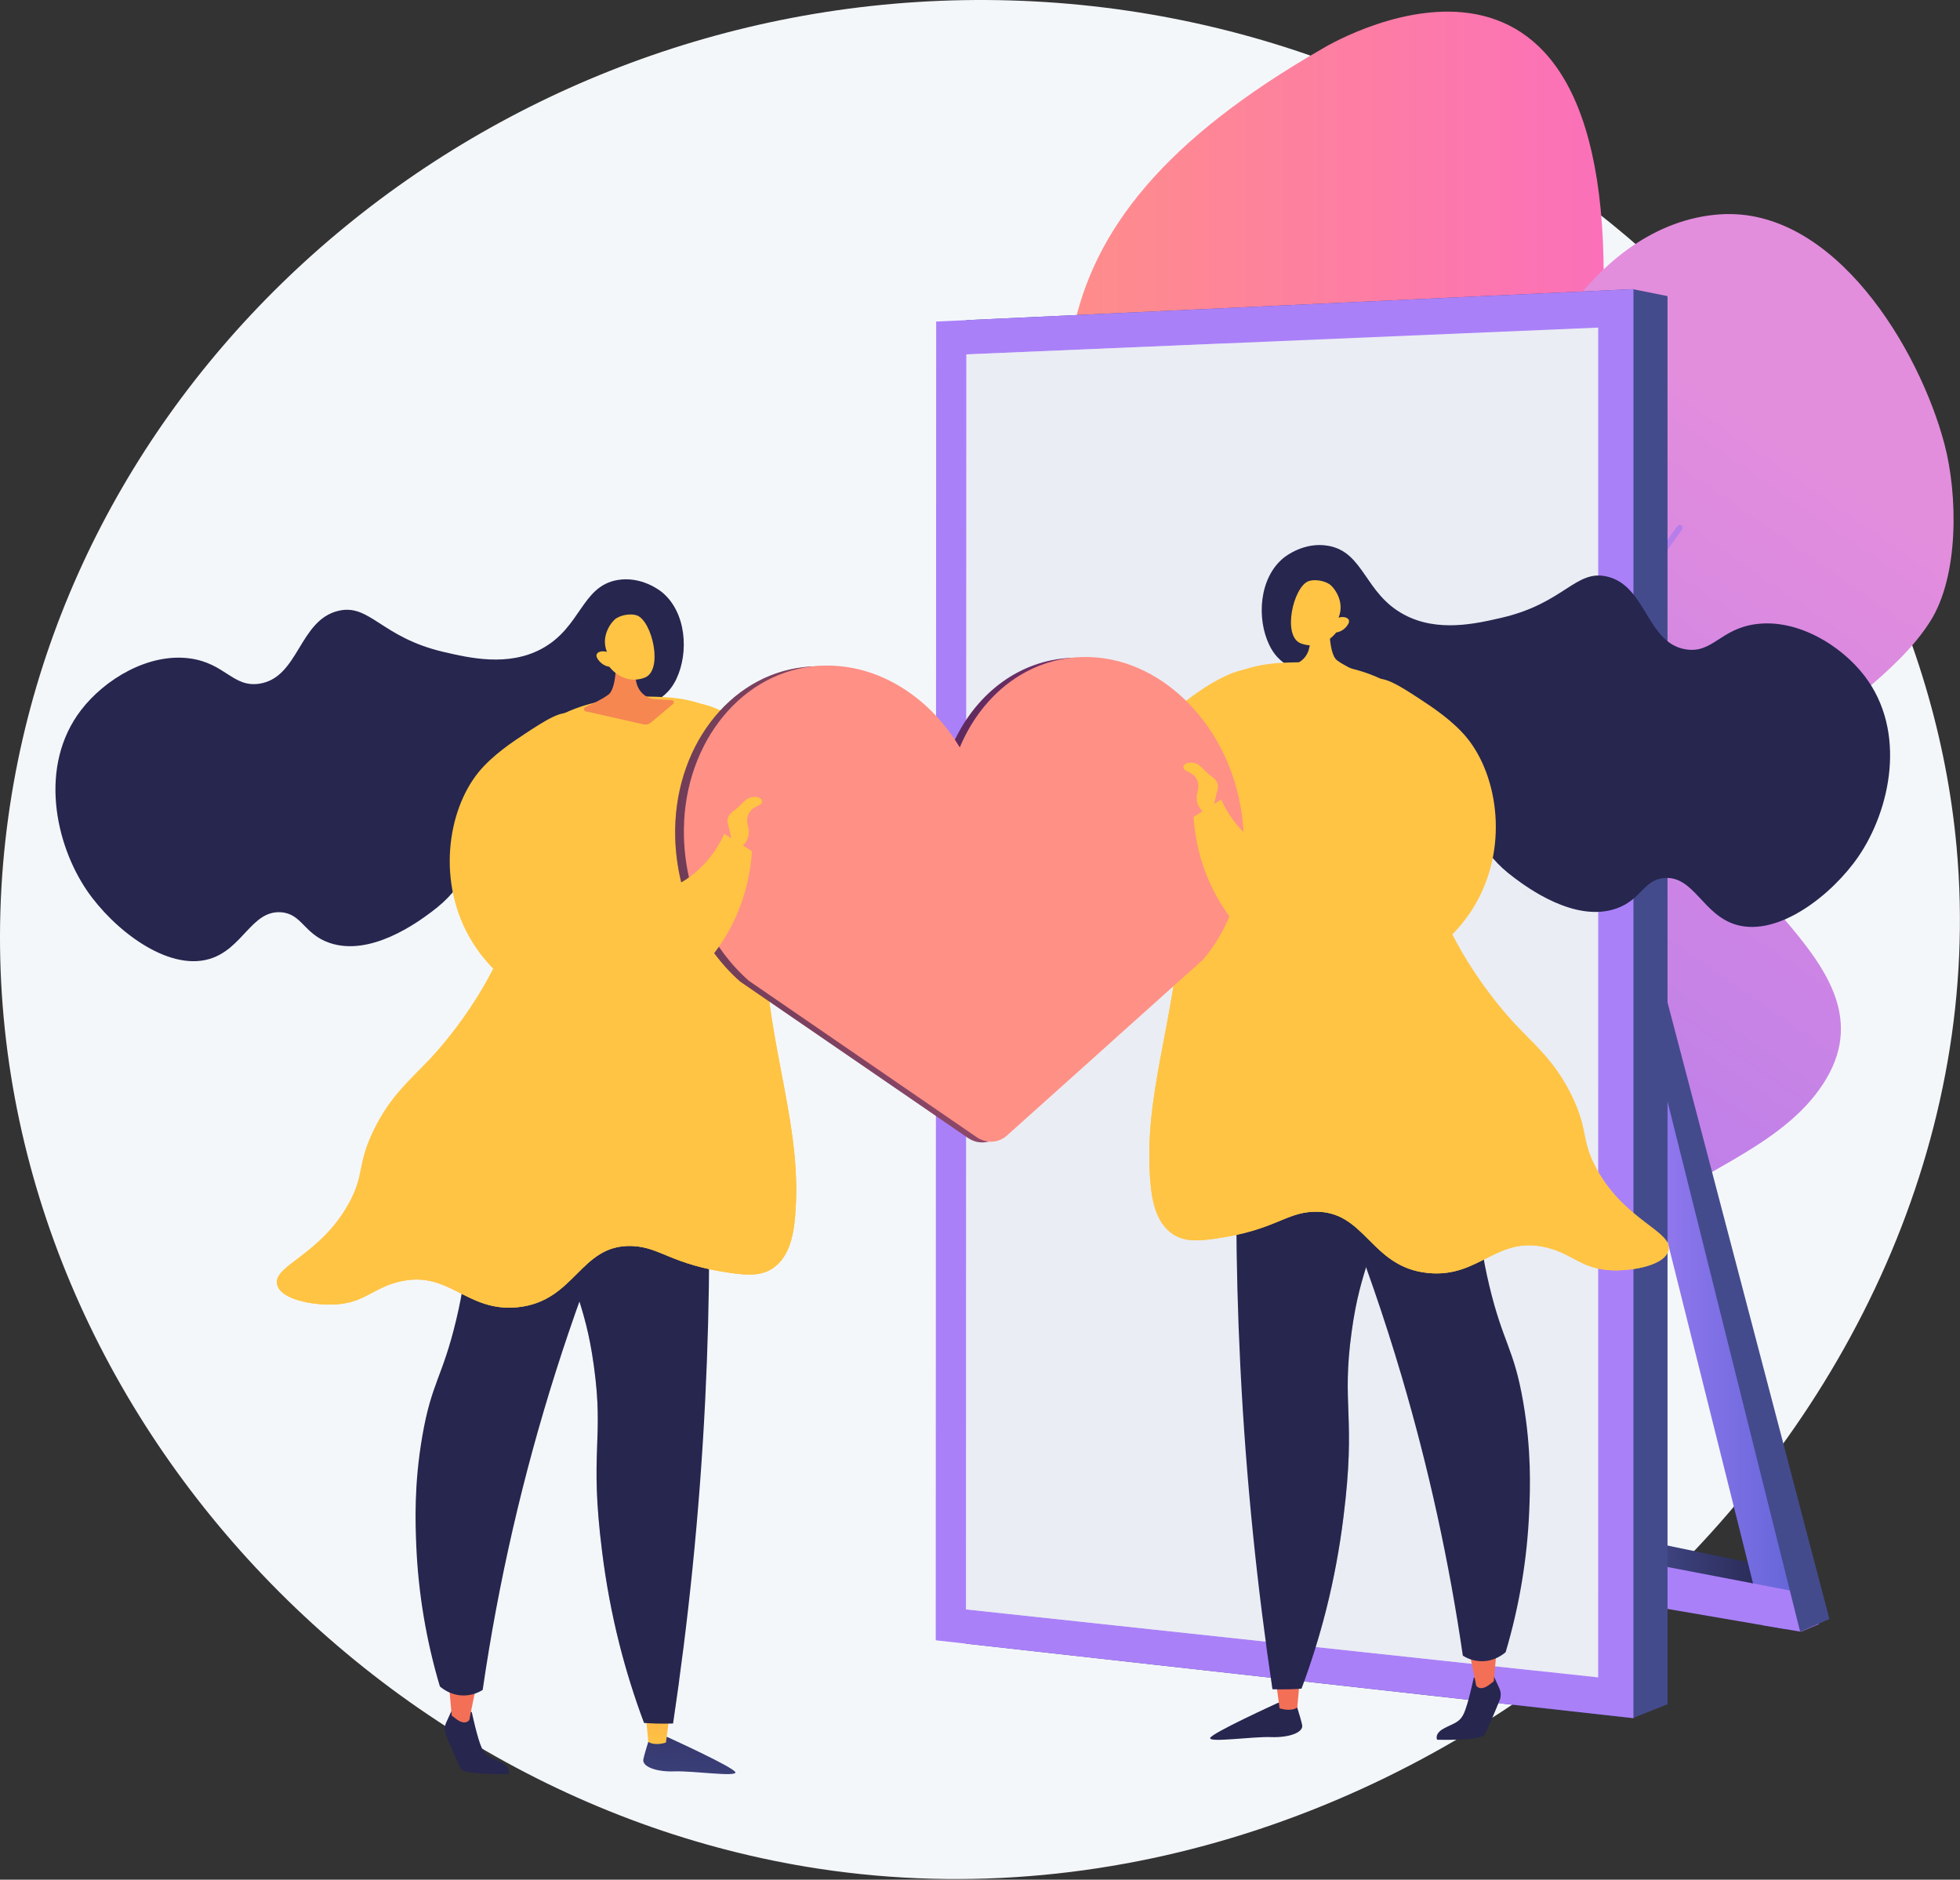 <svg width="2905" height="2786" viewBox="0 0 2905 2786" fill="none" xmlns="http://www.w3.org/2000/svg">
<rect x="0" y="0" width="2905" height="2786" fill="#333333" stroke="none"/>
<g clip-path="url(#clip0)">
<path d="M1497.62 0.639C753.999 -21.001 109.849 511.099 12.539 1209.3C-93.871 1972.69 491.759 2659.55 1212.36 2769.57C2108.65 2906.4 2978 2114.79 2900 1256C2841.14 608.999 2253.53 22.649 1497.62 0.639Z" fill="#F4F7FA"/>
<path d="M2294 1990.49C2173.46 2104.95 1972.5 2129.62 1821.54 2002.27C1737 1930.94 1665.5 1817.85 1616 1720.08C1307.92 1111.97 1775.2 1391.94 1660.06 999.88C1544.92 607.82 1489.45 342.55 1959.91 72.16C1959.91 72.16 2377.91 -184.49 2376.91 411.98C2376.73 521.28 2363.02 633.43 2319.13 734.42C2273.02 840.55 2198.46 930.63 2131.26 1023.68C2050.84 1135.05 2159 1256.47 2223.56 1345.49C2303.79 1456.13 2383.63 1568.67 2396.81 1708.97C2407.78 1825.33 2364.73 1923.35 2294 1990.49Z" fill="url(#paint0_linear)"/>
<g style="mix-blend-mode:soft-light" opacity="0.8">
<path style="mix-blend-mode:soft-light" opacity="0.8" d="M2152.31 2010.35C2151.4 2010.58 2150.44 2010.52 2149.58 2010.16C2148.72 2009.79 2148 2009.16 2147.53 2008.35C2146.18 2006.03 2011.85 1772.92 1921.99 1488.7C1869.16 1321.63 1841.79 1169.81 1840.63 1037.44C1839.17 871.518 1879.12 735.808 1959.37 634.088C1960.07 633.198 1961.1 632.624 1962.22 632.491C1963.35 632.357 1964.48 632.677 1965.37 633.378C1966.26 634.08 1966.83 635.106 1966.97 636.231C1967.1 637.356 1966.78 638.488 1966.08 639.378C1786.9 866.498 1847.63 1225.21 1930.13 1486.13C2019.72 1769.46 2153.58 2001.75 2154.92 2004.07C2155.2 2004.55 2155.38 2005.09 2155.46 2005.64C2155.53 2006.2 2155.5 2006.76 2155.35 2007.3C2155.21 2007.85 2154.96 2008.35 2154.62 2008.8C2154.28 2009.24 2153.85 2009.62 2153.37 2009.9C2153.04 2010.1 2152.68 2010.25 2152.31 2010.35Z" fill="url(#paint1_linear)"/>
</g>
<path d="M2087.55 2370.19C2067.55 2372.53 2046.42 2363.87 2024.26 2339.75C1932.26 2239.58 2000.97 2033.35 1971.38 1910.56C1941.64 1787.1 1883.29 1674.41 1822.51 1564.1C1759.82 1450.34 1710.06 1325.01 1766.07 1197.95C1814.37 1088.4 1919.92 986.87 2049.99 1024.58C2290.89 1094.39 2230.81 887.7 2229.99 737.9C2229.05 565.46 2360.78 330.3 2549.46 317.7C2718.65 306.4 2844.93 517.21 2882.11 658.7C2901.53 732.59 2903.93 852.57 2861.11 920.54C2762.64 1076.97 2466.74 1153.7 2643.11 1360.54C2702.56 1430.29 2761.17 1506.25 2707.22 1598.26C2651.95 1692.52 2529.93 1731.52 2446.22 1793.46C2350.96 1863.92 2301.85 1970.13 2261.22 2078C2241.4 2130.46 2176.56 2359.74 2087.55 2370.19Z" fill="url(#paint2_linear)"/>
<g style="mix-blend-mode:soft-light" opacity="0.8">
<path style="mix-blend-mode:soft-light" opacity="0.8" d="M2066.7 2336.16C2066.29 2336.24 2065.88 2336.26 2065.47 2336.22C2064.91 2336.17 2064.37 2336.01 2063.87 2335.75C2063.37 2335.49 2062.93 2335.13 2062.57 2334.7C2062.22 2334.27 2061.95 2333.77 2061.78 2333.24C2061.61 2332.7 2061.56 2332.14 2061.61 2331.58C2061.86 2328.78 2088 2047.36 2153.07 1717.17C2191.29 1523.17 2235.28 1350.58 2283.81 1204.1C2344.54 1020.77 2412.64 878.029 2486.2 779.849C2486.52 779.372 2486.94 778.966 2487.43 778.656C2487.92 778.346 2488.47 778.138 2489.04 778.046C2489.61 777.953 2490.19 777.977 2490.75 778.116C2491.31 778.255 2491.84 778.507 2492.3 778.856C2492.76 779.205 2493.15 779.644 2493.43 780.146C2493.72 780.649 2493.9 781.204 2493.97 781.778C2494.03 782.353 2493.98 782.934 2493.81 783.488C2493.65 784.042 2493.37 784.556 2493 784.999C2327.52 1005.88 2221.35 1414.75 2161.42 1718.86C2096.42 2048.61 2070.34 2329.59 2070.08 2332.39C2069.99 2333.3 2069.62 2334.15 2069.01 2334.83C2068.4 2335.51 2067.59 2335.97 2066.7 2336.16V2336.16Z" fill="url(#paint3_linear)"/>
</g>
<path d="M2624.98 2322.57L2421.02 2280.32L2438.28 2332.39L2636.77 2386.44L2624.98 2322.57Z" fill="url(#paint4_linear)"/>
<path d="M2674.19 2407.55L2645.97 2414.62L2613.82 2409.12L2598.26 2346.9L2356.89 1381.69L2414.07 1367.39L2662.09 2359.12L2674.19 2407.55Z" fill="url(#paint5_linear)"/>
<path d="M2695.48 2365.22V2407.43L2669.39 2418.47L2668.45 2418.39L2646.18 2414.62L2613.93 2409.12L2410.82 2374.33L2406.63 2310.11L2598.27 2346.9L2652.78 2357.35L2662.95 2359.12L2695.48 2365.22Z" fill="url(#paint6_linear)"/>
<path d="M2711.44 2399.68L2693.76 2407.43L2668.53 2418.47L2668.1 2418.67L2668.02 2418.39L2665.86 2409.63L2652.77 2357.35L2407.98 1378.51L2416.31 1376.43L2441.18 1370.2L2711.44 2399.68Z" fill="url(#paint7_linear)"/>
<path d="M1432.36 474.499L1431.74 2436.2L2419.91 2546.62L2471.51 2525.97V438.889L2419.94 428.559L1432.36 474.499Z" fill="url(#paint8_linear)"/>
<path d="M1386.9 2431.19L1387.54 476.579L2421.02 428.559L2420.98 2546.62L1386.9 2431.19Z" fill="url(#paint9_linear)"/>
<path d="M2368.79 485.549L2368.72 2486.16L1431.76 2385.4L1432.35 525.239L2368.79 485.549Z" fill="#EAEDF3"/>
<g style="mix-blend-mode:multiply" opacity="0.5">
<path d="M2277 2476.29L1431.77 2385.4L1432.36 525.24L1814.52 509C1850.96 600.22 1863.27 731.53 1820.24 918.53C1688.24 1492.11 1628.4 1799.53 2012.6 2118.41C2165.11 2245.09 2241.55 2370.18 2277 2476.29Z" fill="#EAEDF3"/>
</g>
<path d="M989.41 2574.71C989.41 2574.71 1088.31 2619.66 1089.93 2626.84C1091.55 2634.02 1026.32 2624.43 999.7 2625.47C973.08 2626.51 951.17 2618.63 953.58 2607.36C955.99 2596.09 965.31 2567.71 965.31 2567.71L989.41 2574.71Z" fill="url(#paint10_linear)"/>
<path d="M993 2538.23L987 2582.76C987 2582.76 971.34 2588.34 960.83 2581.76L956.34 2532.92L993 2538.23Z" fill="url(#paint11_linear)"/>
<path d="M670.219 2533.57L661.219 2553.37C659.967 2556.1 659.287 2559.06 659.222 2562.06C659.157 2565.06 659.707 2568.05 660.839 2570.83C666.839 2585.54 678.659 2614.18 683.149 2621.46C689.259 2631.38 753.539 2629.36 753.539 2629.36C753.539 2629.36 758.159 2620.65 743.719 2612.75C729.279 2604.85 720.619 2604.45 714.119 2590.86C707.619 2577.27 699.269 2537.53 699.269 2537.53L670.219 2533.57Z" fill="url(#paint12_linear)"/>
<path d="M711.619 2480.83C707.889 2484.69 695.619 2549.22 695.619 2549.22C695.619 2549.22 690.119 2558.52 675.959 2547.71C661.799 2536.9 669.559 2542.86 669.559 2542.86L663.959 2481.71L711.619 2480.83Z" fill="url(#paint13_linear)"/>
<path d="M1047.45 1643.6C1052.66 1776.43 1052.88 1920.74 1045.23 2074.92C1036.63 2248.53 1019.33 2408.99 997.538 2554.45C989.438 2554.7 980.928 2554.75 972.028 2554.5C966.028 2554.33 960.215 2554.04 954.588 2553.65C940.207 2515.29 927.971 2476.17 917.938 2436.45C906.58 2391.28 898.034 2345.45 892.348 2299.22C873.348 2148.77 895.628 2135.64 880.168 2024.14C866.478 1925.4 847.008 1921.54 824.168 1781.34C799.378 1629.22 817.828 1606.39 826.808 1598.15C864.998 1563.05 954.768 1587 1047.45 1643.6Z" fill="url(#paint14_linear)"/>
<path style="mix-blend-mode:multiply" opacity="0.3" d="M826.799 1598.15C863.249 1564.67 946.599 1584.94 1034.63 1636.03C933.359 1745.45 922.319 1816.44 934.459 1862.49C948.179 1914.55 989.899 1929.49 989.739 1986.49C989.539 2056.44 926.409 2074.97 927.739 2148.98C928.619 2197.98 956.359 2197.42 962.919 2257.87C970.669 2329.4 934.429 2354.04 946.159 2406.96C951.209 2429.73 965.629 2459.48 1006.68 2490.13C1003.68 2511.86 1000.68 2533.37 997.519 2554.48C989.419 2554.73 980.909 2554.78 972.009 2554.53C966.009 2554.36 960.196 2554.07 954.569 2553.68C940.188 2515.32 927.952 2476.2 917.919 2436.48C906.561 2391.31 898.015 2345.48 892.329 2299.25C873.329 2148.8 895.609 2135.67 880.149 2024.17C866.459 1925.43 846.989 1921.57 824.149 1781.37C799.369 1629.21 817.819 1606.39 826.799 1598.15Z" fill="url(#paint15_linear)"/>
<path d="M1007.51 1583.94C860.768 1872.95 762.111 2183.95 715.418 2504.71C706.935 2510.09 697.103 2512.95 687.058 2512.98C668.058 2512.98 655.318 2502.49 651.958 2499.55C631.709 2431.59 619.953 2361.39 616.958 2290.55C615.558 2256.73 613.538 2200.36 625.868 2128.83C639.678 2048.72 655.528 2042.25 676.028 1956.72C697.308 1867.94 686.728 1847.86 703.858 1738.01C714.213 1672.16 729.231 1607.12 748.798 1543.4L1007.51 1583.94Z" fill="url(#paint16_linear)"/>
<path d="M881.999 1089.69C952.239 1042.69 983.749 1045.69 1002.54 1006.23C1021.12 967.159 1017.42 907.229 980.929 877.539C978.249 875.359 950.499 853.539 915.119 859.699C861.609 869.059 861.349 930.179 802.619 961.699C752.849 988.449 695.989 975.229 657.519 966.279C564.869 944.729 548.229 894.279 501.519 905.349C443.019 919.189 442.959 1004.53 384.379 1013.35C345.219 1019.25 333.599 982.879 281.219 975.859C219.679 967.609 155.099 1007.01 120.289 1052.27C56.689 1135 81.849 1251.18 128.999 1320.14C167.739 1376.8 247.459 1439.83 310.259 1421.4C359.879 1406.85 372.809 1349.12 416.439 1352.13C447.439 1354.28 450.389 1384.13 487.699 1397.28C548.969 1418.92 619.789 1366.28 639.109 1351.9C694.109 1310.96 683.569 1287.57 752.929 1207.99C780.339 1176.56 819.799 1131.29 881.999 1089.69Z" fill="url(#paint17_linear)"/>
<path d="M1457.08 1232.7C1463.95 1243.37 1470.82 1254.03 1477.68 1264.7C1473.06 1287.1 1457.82 1347.82 1409.01 1396.86C1402.21 1403.69 1343.85 1460.52 1260.2 1456.93C1133.3 1451.48 1066.67 1312.01 1063.33 1304.75C1043.44 1257.96 971.579 1083.55 1009.78 1048.75C1036.35 1024.53 1110.51 1073 1152.61 1112.54C1219.01 1174.9 1212.29 1221.27 1279.66 1268.73C1303.43 1285.47 1352.91 1320.31 1400.99 1298.09C1433.31 1283.18 1450.13 1249.36 1457.08 1232.7Z" fill="url(#paint18_linear)"/>
<path d="M1144.81 1880.14C1171.52 1862.79 1176.41 1825.95 1178.33 1804.14C1189.98 1672.71 1140.46 1563.35 1132.8 1404.88C1130.48 1356.94 1134.04 1346.72 1130.13 1271.38C1122.13 1116.63 1103.4 1088.47 1087.41 1072.48C1048.71 1033.78 992.409 1032.92 959.259 1032.42C946.059 1032.22 824.159 1031.94 776.079 1108.14C739.689 1165.82 788.699 1198.99 773.709 1306.09C755.399 1436.79 660.449 1544.34 638.879 1567.74C607.779 1601.48 578.399 1623.95 553.439 1675.87C528.889 1726.95 540.609 1739.97 517.439 1782.66C474.839 1861.02 403.439 1875.78 410.649 1904.14C416.189 1925.97 462.869 1934.42 493.409 1933.51C538.739 1932.15 550.859 1910.09 589.809 1900.07C665.229 1880.66 690.249 1945.2 767.069 1937.51C853.199 1928.89 859.419 1843.99 936.609 1846.74C978.919 1848.24 994.399 1874.37 1083.45 1886.74C1108.39 1890.3 1127.9 1891.13 1144.81 1880.14Z" fill="url(#paint19_linear)"/>
<path style="mix-blend-mode:multiply" opacity="0.3" d="M1144.81 1880.14C1171.52 1862.79 1176.41 1825.95 1178.33 1804.14C1189.98 1672.71 1140.46 1563.35 1132.8 1404.88C1130.48 1356.94 1134.04 1346.72 1130.13 1271.38C1123.74 1148.29 1121.24 1102.38 1087.41 1072.48C1071.82 1058.68 1042.04 1041.08 1024.67 1051.12C992.549 1069.69 1046.42 1157.53 1009.99 1226C978.989 1284.32 920.289 1257.38 831.109 1316.77C733.769 1381.6 771.419 1435.16 638.879 1567.77C610.139 1596.52 578.379 1624.02 553.439 1675.9C528.889 1726.98 540.609 1740 517.439 1782.69C474.839 1861.05 403.439 1875.81 410.649 1904.17C416.189 1926 462.869 1934.45 493.409 1933.54C538.739 1932.18 550.859 1910.12 589.809 1900.1C665.229 1880.69 690.249 1945.23 767.069 1937.54C853.199 1928.92 859.419 1844.02 936.609 1846.77C978.919 1848.27 994.399 1874.4 1083.45 1886.77C1108.39 1890.3 1127.9 1891.13 1144.81 1880.14Z" fill="url(#paint20_linear)"/>
<path d="M466.669 1906.84C518.489 1891.09 527.499 1846.54 588.149 1834.75C645.459 1823.61 663.079 1858.41 709.629 1842.75C765.289 1824.04 754.779 1769.37 808.409 1745.3C877.869 1714.14 944.879 1783.67 985.959 1749.3C1012.07 1727.45 987.959 1696.86 1016.66 1646.51C1048.1 1591.33 1093.59 1598.99 1116.78 1553.06C1138.92 1509.2 1113.36 1470.66 1102.1 1407.56C1093.62 1360.09 1091.98 1290.9 1124.82 1199.45C1126.89 1219.79 1128.68 1243.51 1130.13 1271.39C1134.04 1346.73 1130.48 1356.95 1132.8 1404.89C1140.46 1563.36 1189.98 1672.72 1178.33 1804.15C1176.41 1825.93 1171.52 1862.77 1144.81 1880.15C1127.9 1891.15 1108.39 1890.31 1083.41 1886.82C994.359 1874.41 978.879 1848.28 936.569 1846.82C859.379 1844.07 853.159 1928.97 767.029 1937.59C690.209 1945.28 665.189 1880.74 589.769 1900.15C550.819 1910.15 538.699 1932.23 493.369 1933.59C465.809 1934.41 425.219 1927.59 413.459 1910.2C434.999 1913.32 452.489 1911.15 466.669 1906.84Z" fill="url(#paint21_linear)"/>
<path d="M912.999 959C912.999 959 916.559 1018.31 901.879 1029.43C892.589 1036.43 877.409 1043.64 867.519 1047.96C866.871 1048.25 866.33 1048.73 865.974 1049.35C865.617 1049.96 865.464 1050.67 865.534 1051.38C865.605 1052.08 865.897 1052.75 866.369 1053.28C866.84 1053.81 867.466 1054.18 868.159 1054.33L953.279 1073.53C955.276 1074.03 957.363 1074.05 959.368 1073.58C961.373 1073.12 963.241 1072.19 964.819 1070.87L997.559 1043.42C998.053 1043.01 998.41 1042.45 998.586 1041.83C998.762 1041.21 998.748 1040.55 998.545 1039.94C998.343 1039.33 997.961 1038.79 997.45 1038.4C996.939 1038.01 996.322 1037.78 995.679 1037.74L967.839 1036.14C961.723 1034.85 956.12 1031.79 951.724 1027.35C947.328 1022.91 944.333 1017.27 943.109 1011.14L935.109 971.78L912.999 959Z" fill="url(#paint22_linear)"/>
<path d="M903.119 988.28C903.119 988.28 923.409 1016.12 955.209 1004.52C983.689 994.13 966.699 920.57 944.099 912.18C936.569 909.38 922.729 910.62 913.479 916.39C906.979 920.45 889.609 942.03 899.559 966.21C892.369 964.13 886.029 966.02 884.449 969.58C882.449 974.1 888.529 980.26 889.909 981.65C893.511 985.186 898.131 987.504 903.119 988.28V988.28Z" fill="url(#paint23_linear)"/>
<path d="M1476.51 1314.43L1486.41 1274.02C1487.95 1267.76 1485.3 1261.32 1479.31 1256.93C1464.89 1246.35 1461.31 1238.12 1452.8 1235.82C1437.2 1231.61 1429.59 1243.09 1441 1247.82C1452.41 1252.55 1461.17 1261.9 1456.48 1278.43C1451.79 1294.96 1460.7 1309 1476.51 1314.43Z" fill="url(#paint24_linear)"/>
<path d="M1894.14 2523.92C1894.14 2523.92 1795.23 2568.92 1793.62 2576.05C1792.01 2583.18 1857.22 2573.65 1883.85 2574.68C1910.48 2575.71 1932.37 2567.85 1929.96 2556.57C1927.55 2545.29 1918.23 2516.93 1918.23 2516.93L1894.14 2523.92Z" fill="url(#paint25_linear)"/>
<path d="M1890.52 2487.45L1896.52 2531.98C1896.52 2531.98 1912.18 2537.55 1922.7 2530.98L1927.19 2482.14L1890.52 2487.45Z" fill="url(#paint26_linear)"/>
<path d="M2213.32 2482.78L2222.32 2502.58C2223.57 2505.31 2224.25 2508.27 2224.31 2511.28C2224.38 2514.28 2223.82 2517.27 2222.69 2520.05C2216.69 2534.75 2204.87 2563.39 2200.39 2570.67C2194.28 2580.6 2130 2578.57 2130 2578.57C2130 2578.57 2125.38 2569.86 2139.81 2561.97C2154.24 2554.08 2162.91 2553.66 2169.42 2540.08C2175.93 2526.5 2184.27 2486.74 2184.27 2486.74L2213.32 2482.78Z" fill="url(#paint27_linear)"/>
<path d="M2171.92 2430C2175.66 2433.87 2187.92 2498.4 2187.92 2498.4C2187.92 2498.4 2193.41 2507.7 2207.57 2496.88C2221.73 2486.06 2213.97 2492.04 2213.97 2492.04L2219.57 2430.88L2171.92 2430Z" fill="url(#paint28_linear)"/>
<path d="M1836.1 1592.81C1830.88 1725.64 1830.67 1869.96 1838.31 2024.13C1846.92 2197.74 1864.21 2358.2 1886 2503.66C1894.11 2503.92 1902.62 2503.96 1911.51 2503.71C1917.51 2503.54 1923.33 2503.25 1928.96 2502.86C1943.34 2464.5 1955.58 2425.37 1965.61 2385.66C1976.96 2340.49 1985.5 2294.66 1991.19 2248.43C2010.19 2097.98 1987.92 2084.86 2003.38 1973.36C2017.06 1874.61 2036.53 1870.75 2059.38 1730.55C2084.18 1578.43 2065.72 1555.61 2056.75 1547.36C2018.53 1512.27 1928.77 1536.16 1836.1 1592.81Z" fill="url(#paint29_linear)"/>
<path style="mix-blend-mode:multiply" opacity="0.3" d="M2056.75 1547.36C2020.3 1513.89 1936.95 1534.16 1848.91 1585.25C1950.19 1694.67 1961.23 1765.65 1949.09 1811.71C1935.37 1863.71 1893.65 1878.71 1893.81 1935.71C1894 2005.66 1957.13 2024.19 1955.81 2098.21C1954.92 2147.15 1927.18 2146.64 1920.63 2207.09C1912.88 2278.62 1949.12 2303.26 1937.38 2356.19C1932.38 2378.95 1917.92 2408.7 1876.87 2439.35C1879.87 2461.08 1882.87 2482.59 1886.03 2503.7C1894.12 2503.96 1902.64 2504 1911.53 2503.75C1917.53 2503.58 1923.35 2503.29 1928.98 2502.9C1943.36 2464.54 1955.6 2425.42 1965.63 2385.7C1976.98 2340.53 1985.52 2294.7 1991.21 2248.47C2010.21 2098.02 1987.94 2084.9 2003.4 1973.4C2017.08 1874.65 2036.55 1870.79 2059.4 1730.59C2084.18 1578.43 2065.72 1555.61 2056.75 1547.36Z" fill="url(#paint30_linear)"/>
<path d="M1876 1533.16C1958.47 1695.61 2025.91 1865.26 2077.46 2040C2117.45 2175.65 2147.75 2313.98 2168.12 2453.93C2176.6 2459.31 2186.44 2462.17 2196.48 2462.2C2215.48 2462.2 2228.23 2451.71 2231.59 2448.77C2251.82 2380.81 2263.56 2310.61 2266.54 2239.77C2267.94 2205.95 2269.96 2149.58 2257.62 2078.06C2243.81 1997.94 2227.97 1991.47 2207.46 1905.94C2186.18 1817.16 2196.77 1797.09 2179.64 1687.23C2169.3 1621.4 2154.29 1556.38 2134.74 1492.67L1876 1533.16Z" fill="url(#paint31_linear)"/>
<path d="M2001.54 1038.91C1931.3 991.909 1899.8 994.909 1881.01 955.439C1862.42 916.379 1866.12 856.439 1902.62 826.749C1905.29 824.569 1933.04 802.749 1968.42 808.919C2021.93 818.269 2022.19 879.389 2080.93 910.919C2130.7 937.669 2187.55 924.439 2226.03 915.499C2318.68 893.949 2335.31 843.499 2382.03 854.569C2440.53 868.399 2440.58 953.739 2499.17 962.569C2538.32 968.459 2549.95 932.099 2602.32 925.079C2663.87 916.819 2728.45 956.229 2763.26 1001.48C2826.88 1084.2 2801.73 1200.35 2754.57 1269.32C2715.8 1326 2636.08 1389 2573.27 1370.62C2523.66 1356.06 2510.73 1298.34 2467.1 1301.35C2436.1 1303.49 2433.15 1333.35 2395.83 1346.5C2334.56 1368.13 2263.75 1315.5 2244.43 1301.11C2189.37 1260.18 2199.96 1236.78 2130.6 1157.21C2103.2 1125.77 2063.75 1080.5 2001.54 1038.91Z" fill="url(#paint32_linear)"/>
<path d="M1426.46 1181.92L1405.86 1213.92C1410.49 1236.32 1425.72 1297.05 1474.54 1346.08C1481.34 1352.91 1539.7 1409.74 1623.34 1406.15C1750.25 1400.7 1816.88 1261.23 1820.22 1253.97C1840.11 1207.18 1911.97 1032.78 1873.77 997.968C1847.2 973.748 1773.04 1022.22 1730.94 1061.76C1664.54 1124.13 1671.26 1170.5 1603.88 1217.95C1580.11 1234.69 1530.64 1269.54 1482.55 1247.32C1450.24 1232.4 1433.42 1198.57 1426.46 1181.92Z" fill="url(#paint33_linear)"/>
<path d="M1738.73 1829.35C1712.03 1812 1707.14 1775.16 1705.21 1753.35C1693.57 1621.91 1743.09 1512.55 1750.75 1354.08C1753.06 1306.14 1749.51 1295.92 1753.42 1220.59C1761.42 1065.83 1780.15 1037.67 1796.13 1021.69C1834.84 982.979 1891.13 982.129 1924.29 981.619C1937.49 981.419 2059.38 981.139 2107.46 1057.35C2143.85 1115.03 2094.84 1148.19 2109.84 1255.3C2128.14 1386 2223.1 1493.54 2244.67 1516.94C2275.77 1550.68 2305.15 1573.16 2330.1 1625.07C2354.66 1676.15 2342.94 1689.18 2366.1 1731.86C2408.71 1810.22 2480.1 1824.98 2472.9 1853.34C2467.35 1875.17 2420.68 1883.63 2390.13 1882.71C2344.81 1881.35 2332.68 1859.3 2293.73 1849.27C2218.31 1829.86 2193.3 1894.41 2116.47 1886.71C2030.35 1878.09 2024.13 1793.2 1946.94 1795.94C1904.63 1797.44 1889.15 1823.57 1800.1 1835.94C1775.16 1839.51 1755.65 1840.34 1738.73 1829.35Z" fill="url(#paint34_linear)"/>
<path style="mix-blend-mode:multiply" opacity="0.3" d="M1738.73 1829.35C1712.03 1812 1707.14 1775.16 1705.21 1753.35C1693.57 1621.91 1743.09 1512.55 1750.75 1354.08C1753.06 1306.14 1749.51 1295.92 1753.42 1220.59C1759.8 1097.5 1762.3 1051.59 1796.13 1021.69C1811.73 1007.88 1841.5 990.279 1858.87 1000.33C1890.99 1018.89 1837.13 1106.73 1873.56 1175.2C1904.56 1233.53 1963.26 1206.58 2052.44 1265.98C2149.77 1330.8 2112.13 1384.37 2244.67 1516.98C2273.41 1545.73 2305.16 1573.24 2330.1 1625.11C2354.66 1676.19 2342.94 1689.22 2366.1 1731.9C2408.71 1810.26 2480.1 1825.02 2472.9 1853.38C2467.35 1875.21 2420.68 1883.67 2390.13 1882.75C2344.81 1881.39 2332.68 1859.34 2293.73 1849.31C2218.31 1829.9 2193.3 1894.45 2116.47 1886.75C2030.35 1878.13 2024.13 1793.24 1946.94 1795.98C1904.63 1797.48 1889.15 1823.61 1800.1 1835.98C1775.16 1839.51 1755.65 1840.34 1738.73 1829.35Z" fill="url(#paint35_linear)"/>
<path d="M2416.87 1856.05C2365.05 1840.3 2356.04 1795.75 2295.39 1783.97C2238.08 1772.83 2220.47 1807.62 2173.92 1791.97C2118.26 1773.27 2128.77 1718.59 2075.13 1694.53C2005.68 1663.36 1938.67 1732.9 1897.59 1698.53C1871.47 1676.68 1895.59 1646.1 1866.88 1595.74C1835.45 1540.57 1789.95 1548.23 1766.76 1502.3C1744.62 1458.43 1770.19 1419.89 1781.45 1356.79C1789.92 1309.32 1791.56 1240.14 1758.72 1148.69C1756.66 1169.02 1754.86 1192.69 1753.42 1220.63C1749.51 1295.96 1753.06 1306.18 1750.75 1354.12C1743.09 1512.59 1693.57 1621.95 1705.21 1753.39C1707.14 1775.16 1712.03 1812 1738.73 1829.39C1755.65 1840.39 1775.16 1839.55 1800.14 1836.07C1889.14 1823.65 1904.67 1797.52 1946.98 1796.07C2024.17 1793.33 2030.39 1878.22 2116.51 1886.84C2193.34 1894.54 2218.35 1829.99 2293.77 1849.4C2332.72 1859.4 2344.85 1881.48 2390.17 1882.84C2417.74 1883.67 2458.33 1876.84 2470.09 1859.45C2448.58 1862.53 2431.06 1860.36 2416.87 1856.05Z" fill="url(#paint36_linear)"/>
<path d="M1970.56 908.26C1970.56 908.26 1967 967.56 1981.69 978.68C1990.98 985.68 2006.15 992.89 2016.04 997.21C2016.69 997.495 2017.24 997.979 2017.6 998.594C2017.96 999.208 2018.11 999.92 2018.04 1000.63C2017.97 1001.34 2017.68 1002.01 2017.21 1002.54C2016.73 1003.07 2016.1 1003.44 2015.41 1003.59L1930.29 1022.78C1928.29 1023.28 1926.2 1023.3 1924.2 1022.84C1922.19 1022.38 1920.32 1021.45 1918.75 1020.12L1886 992.67C1885.5 992.256 1885.14 991.703 1884.97 991.083C1884.79 990.462 1884.81 989.802 1885.01 989.19C1885.21 988.578 1885.6 988.042 1886.11 987.651C1886.63 987.26 1887.24 987.033 1887.89 987L1915.73 985.4C1921.83 984.106 1927.43 981.055 1931.82 976.622C1936.22 972.189 1939.22 966.567 1940.46 960.45L1948.4 921.08L1970.56 908.26Z" fill="url(#paint37_linear)"/>
<path d="M1980.42 937.489C1980.42 937.489 1960.14 965.329 1928.33 953.729C1899.85 943.339 1916.85 869.729 1939.44 861.389C1946.98 858.589 1960.82 859.829 1970.06 865.599C1976.57 869.659 1993.94 891.239 1983.98 915.419C1991.18 913.339 1997.51 915.229 1999.1 918.799C2001.1 923.319 1995.02 929.469 1993.64 930.869C1990.03 934.403 1985.41 936.718 1980.42 937.489V937.489Z" fill="url(#paint38_linear)"/>
<path d="M1407 1263.64L1397.1 1223.23C1395.57 1216.97 1398.21 1210.54 1404.2 1206.14C1418.62 1195.56 1422.2 1187.34 1430.72 1185.03C1446.31 1180.82 1453.93 1192.31 1442.51 1197.03C1431.09 1201.75 1422.34 1211.11 1427.04 1227.63C1431.74 1244.15 1422.84 1258.25 1407 1263.64Z" fill="url(#paint39_linear)"/>
<path d="M1770 1423.55L1634 1545.45L1479.53 1684C1475.37 1687.76 1470.4 1690.49 1465 1692C1455 1694.78 1444 1692.94 1434.37 1686.36L1097 1454.79C1041.08 1405.45 1003.17 1328.53 1000.8 1241.67C997.24 1110.19 1079.86 1001.01 1191.65 988.759C1195.65 988.319 1199.62 988.006 1203.55 987.819C1207.34 987.619 1211.11 987.549 1214.88 987.579C1293.88 988.249 1366.06 1036.36 1409.66 1108.88C1411.44 1104.63 1413.32 1100.46 1415.29 1096.36C1449.07 1026.28 1511.77 978.629 1586.91 975.079C1592.65 974.819 1598.48 974.789 1604.36 975.079C1714.16 979.819 1810.3 1080.55 1827.69 1208.4C1839.15 1292.81 1815.37 1370.63 1770 1423.55Z" fill="url(#paint40_linear)"/>
<path d="M1782.88 1422.49L1644.32 1546.74L1492.46 1682.91C1488.78 1686.28 1484.43 1688.83 1479.7 1690.39C1474.97 1691.96 1469.96 1692.51 1465 1692C1458.62 1691.29 1452.53 1688.99 1447.28 1685.3L1109.91 1453.7C1053.99 1404.36 1016.08 1327.44 1013.71 1240.58C1010.16 1109.5 1092.29 1000.58 1203.55 987.789C1203.88 987.739 1204.22 987.719 1204.55 987.669C1207.65 987.339 1210.74 987.069 1213.83 986.879C1293.92 981.879 1368.44 1026.14 1415.28 1096.33C1417.79 1100.08 1420.22 1103.9 1422.55 1107.79C1452.94 1035.12 1513.2 983.629 1586.9 975.049C1596.97 973.885 1607.12 973.52 1617.25 973.959C1727.06 978.699 1823.25 1079.43 1840.59 1207.28C1852.05 1291.75 1828.29 1369.57 1782.88 1422.49Z" fill="url(#paint41_linear)"/>
<path style="mix-blend-mode:multiply" opacity="0.3" d="M1644.32 1546.74L1492.46 1682.91C1488.78 1686.28 1484.44 1688.83 1479.7 1690.39C1474.97 1691.96 1469.96 1692.51 1465 1692C1455 1694.78 1444 1692.94 1434.37 1686.36L1097 1454.79C1041.08 1405.45 1003.17 1328.53 1000.8 1241.67C997.24 1110.19 1079.86 1001.01 1191.65 988.76C1195.65 988.32 1199.62 988.007 1203.55 987.82C1203.88 987.77 1204.22 987.75 1204.55 987.7C1207.65 987.37 1210.74 987.1 1213.83 986.91C1214.17 987.14 1214.53 987.35 1214.83 987.58C1244.69 1007.23 1270.37 1033.97 1290.07 1062.92C1333.38 1126.6 1343.33 1200.54 1351.12 1275.37C1358.32 1344.37 1367.89 1418.87 1421.99 1468.37C1477.44 1519.15 1557.45 1535.57 1633.99 1545.37C1637.45 1545.9 1640.89 1546.32 1644.32 1546.74Z" fill="url(#paint42_linear)"/>
<path d="M1794.93 1209.8L1804.84 1169.39C1806.37 1163.13 1803.72 1156.7 1797.74 1152.3C1783.32 1141.72 1779.74 1133.49 1771.22 1131.19C1755.63 1126.98 1748.01 1138.46 1759.42 1143.19C1770.83 1147.92 1779.59 1157.28 1774.9 1173.8C1770.21 1190.32 1779.12 1204.41 1794.93 1209.8Z" fill="url(#paint43_linear)"/>
<path d="M1769 1210.84L1809.94 1185.03C1816.18 1198.86 1836.87 1239.85 1883.8 1262.46C1925 1282.31 1990.56 1290 2020 1258C2050.27 1225.09 2045.22 1165.12 2037.8 1096.92C2032.3 1046.3 2021.66 1017.32 2035.13 1008.37C2048.6 999.419 2076.13 1017.45 2106.33 1037.29C2122.86 1048.16 2153.44 1068.29 2174.06 1093.43C2220.75 1150.43 2237.06 1258.68 2183.76 1345.21C2143.67 1410.31 2067.92 1456.77 1988.03 1452.66C1877.77 1447 1778 1346 1769 1210.84Z" fill="url(#paint44_linear)"/>
<path d="M1088.61 1260.59L1078.71 1220.18C1077.17 1213.92 1079.82 1207.48 1085.81 1203.09C1100.23 1192.51 1103.81 1184.28 1112.33 1181.98C1127.92 1177.77 1135.54 1189.25 1124.12 1193.98C1112.7 1198.71 1103.95 1208.06 1108.64 1224.59C1113.33 1241.12 1104.42 1255.2 1088.61 1260.59Z" fill="url(#paint45_linear)"/>
<path d="M1114.56 1261.63L1073.62 1235.82C1067.37 1249.64 1046.68 1290.63 999.749 1313.24C958.539 1333.09 892.979 1340.76 863.589 1308.79C833.329 1275.88 838.378 1215.91 845.788 1147.71C851.288 1097.1 861.929 1068.12 848.459 1059.16C834.989 1050.2 807.459 1068.25 777.269 1088.09C760.739 1098.95 730.148 1119.09 709.538 1144.23C662.848 1201.23 646.539 1309.47 699.839 1396.01C739.929 1461.11 815.669 1507.56 895.559 1503.45C1005.77 1497.78 1105.55 1396.83 1114.56 1261.63Z" fill="url(#paint46_linear)"/>
</g>
<defs>
<linearGradient id="paint0_linear" x1="1509.03" y1="1052.41" x2="2398.54" y2="1052.41" gradientUnits="userSpaceOnUse">
<stop stop-color="#FF9085"/>
<stop offset="1" stop-color="#FB6FBB"/>
</linearGradient>
<linearGradient id="paint1_linear" x1="581454" y1="1.82167e+06" x2="680621" y2="1.82167e+06" gradientUnits="userSpaceOnUse">
<stop stop-color="#FF9085"/>
<stop offset="1" stop-color="#FB6FBB"/>
</linearGradient>
<linearGradient id="paint2_linear" x1="2715.61" y1="700.914" x2="1531.69" y2="2410.54" gradientUnits="userSpaceOnUse">
<stop stop-color="#E38DDD"/>
<stop offset="1" stop-color="#9571F6"/>
</linearGradient>
<linearGradient id="paint3_linear" x1="1.34754e+06" y1="1.16992e+06" x2="180455" y2="1.48329e+06" gradientUnits="userSpaceOnUse">
<stop stop-color="#E38DDD"/>
<stop offset="1" stop-color="#9571F6"/>
</linearGradient>
<linearGradient id="paint4_linear" x1="2421.02" y1="2333.38" x2="2636.77" y2="2333.38" gradientUnits="userSpaceOnUse">
<stop stop-color="#444B8C"/>
<stop offset="1" stop-color="#26264F"/>
</linearGradient>
<linearGradient id="paint5_linear" x1="2356.88" y1="1891" x2="2674.19" y2="1891" gradientUnits="userSpaceOnUse">
<stop stop-color="#AA80F9"/>
<stop offset="1" stop-color="#6165D7"/>
</linearGradient>
<linearGradient id="paint6_linear" x1="697562" y1="258504" x2="780996" y2="258504" gradientUnits="userSpaceOnUse">
<stop stop-color="#AA80F9"/>
<stop offset="1" stop-color="#6165D7"/>
</linearGradient>
<linearGradient id="paint7_linear" x1="733133" y1="1.98763e+06" x2="825221" y2="1.98763e+06" gradientUnits="userSpaceOnUse">
<stop stop-color="#444B8C"/>
<stop offset="1" stop-color="#26264F"/>
</linearGradient>
<linearGradient id="paint8_linear" x1="1.49011e+06" y1="3.15123e+06" x2="2.57123e+06" y2="3.15123e+06" gradientUnits="userSpaceOnUse">
<stop stop-color="#444B8C"/>
<stop offset="1" stop-color="#26264F"/>
</linearGradient>
<linearGradient id="paint9_linear" x1="1.43561e+06" y1="3.15123e+06" x2="2.50501e+06" y2="3.15123e+06" gradientUnits="userSpaceOnUse">
<stop stop-color="#AA80F9"/>
<stop offset="1" stop-color="#6165D7"/>
</linearGradient>
<linearGradient id="paint10_linear" x1="1037.33" y1="2418.76" x2="1012.76" y2="2731.46" gradientUnits="userSpaceOnUse">
<stop stop-color="#26264F"/>
<stop offset="1" stop-color="#444B8C"/>
</linearGradient>
<linearGradient id="paint11_linear" x1="973.9" y1="2592.85" x2="978.37" y2="2268.99" gradientUnits="userSpaceOnUse">
<stop stop-color="#FFC444"/>
<stop offset="1" stop-color="#F36F56"/>
</linearGradient>
<linearGradient id="paint12_linear" x1="-135458" y1="229708" x2="-133915" y2="259720" gradientUnits="userSpaceOnUse">
<stop stop-color="#26264F"/>
<stop offset="1" stop-color="#444B8C"/>
</linearGradient>
<linearGradient id="paint13_linear" x1="-59540.3" y1="182585" x2="-62092.8" y2="159407" gradientUnits="userSpaceOnUse">
<stop stop-color="#FFC444"/>
<stop offset="1" stop-color="#F36F56"/>
</linearGradient>
<linearGradient id="paint14_linear" x1="-337153" y1="2.0138e+06" x2="-394492" y2="2.0138e+06" gradientUnits="userSpaceOnUse">
<stop stop-color="#26264F"/>
<stop offset="1" stop-color="#444B8C"/>
</linearGradient>
<linearGradient id="paint15_linear" x1="-317428" y1="2.01385e+06" x2="-367112" y2="2.01385e+06" gradientUnits="userSpaceOnUse">
<stop stop-color="#26264F"/>
<stop offset="1" stop-color="#444B8C"/>
</linearGradient>
<linearGradient id="paint16_linear" x1="-43326.4" y1="1.7904e+06" x2="-230205" y2="1.81494e+06" gradientUnits="userSpaceOnUse">
<stop stop-color="#26264F"/>
<stop offset="1" stop-color="#444B8C"/>
</linearGradient>
<linearGradient id="paint17_linear" x1="-1.812e+06" y1="650840" x2="-1.9722e+06" y2="926608" gradientUnits="userSpaceOnUse">
<stop stop-color="#26264F"/>
<stop offset="1" stop-color="#444B8C"/>
</linearGradient>
<linearGradient id="paint18_linear" x1="-471914" y1="519466" x2="-701276" y2="519466" gradientUnits="userSpaceOnUse">
<stop stop-color="#FFC444"/>
<stop offset="1" stop-color="#F36F56"/>
</linearGradient>
<linearGradient id="paint19_linear" x1="-988134" y1="1.34634e+06" x2="-1.58099e+06" y2="1.34634e+06" gradientUnits="userSpaceOnUse">
<stop stop-color="#FFC444"/>
<stop offset="1" stop-color="#F36F56"/>
</linearGradient>
<linearGradient id="paint20_linear" x1="-988134" y1="1.33002e+06" x2="-1.58099e+06" y2="1.33002e+06" gradientUnits="userSpaceOnUse">
<stop stop-color="#FFC444"/>
<stop offset="1" stop-color="#F36F56"/>
</linearGradient>
<linearGradient id="paint21_linear" x1="-983872" y1="1.16022e+06" x2="-1.57161e+06" y2="1.16022e+06" gradientUnits="userSpaceOnUse">
<stop stop-color="#FFC444"/>
<stop offset="1" stop-color="#F36F56"/>
</linearGradient>
<linearGradient id="paint22_linear" x1="-199052" y1="126494" x2="-212029" y2="101182" gradientUnits="userSpaceOnUse">
<stop stop-color="#FFC444"/>
<stop offset="1" stop-color="#F36F56"/>
</linearGradient>
<linearGradient id="paint23_linear" x1="-128673" y1="94629.4" x2="-157673" y2="79065.2" gradientUnits="userSpaceOnUse">
<stop stop-color="#FFC444"/>
<stop offset="1" stop-color="#F36F56"/>
</linearGradient>
<linearGradient id="paint24_linear" x1="91153" y1="102598" x2="93786.6" y2="102598" gradientUnits="userSpaceOnUse">
<stop stop-color="#FFC444"/>
<stop offset="1" stop-color="#F36F56"/>
</linearGradient>
<linearGradient id="paint25_linear" x1="341608" y1="148831" x2="342298" y2="168248" gradientUnits="userSpaceOnUse">
<stop stop-color="#26264F"/>
<stop offset="1" stop-color="#444B8C"/>
</linearGradient>
<linearGradient id="paint26_linear" x1="94998.2" y1="134782" x2="94668.1" y2="117929" gradientUnits="userSpaceOnUse">
<stop stop-color="#FFC444"/>
<stop offset="1" stop-color="#F36F56"/>
</linearGradient>
<linearGradient id="paint27_linear" x1="180954" y1="224963" x2="179411" y2="254975" gradientUnits="userSpaceOnUse">
<stop stop-color="#26264F"/>
<stop offset="1" stop-color="#444B8C"/>
</linearGradient>
<linearGradient id="paint28_linear" x1="84657.1" y1="177750" x2="87210.9" y2="154569" gradientUnits="userSpaceOnUse">
<stop stop-color="#FFC444"/>
<stop offset="1" stop-color="#F36F56"/>
</linearGradient>
<linearGradient id="paint29_linear" x1="445569" y1="1.96435e+06" x2="502910" y2="1.96435e+06" gradientUnits="userSpaceOnUse">
<stop stop-color="#26264F"/>
<stop offset="1" stop-color="#444B8C"/>
</linearGradient>
<linearGradient id="paint30_linear" x1="418604" y1="1.9644e+06" x2="468290" y2="1.9644e+06" gradientUnits="userSpaceOnUse">
<stop stop-color="#26264F"/>
<stop offset="1" stop-color="#444B8C"/>
</linearGradient>
<linearGradient id="paint31_linear" x1="226437" y1="1.70941e+06" x2="413310" y2="1.73395e+06" gradientUnits="userSpaceOnUse">
<stop stop-color="#26264F"/>
<stop offset="1" stop-color="#444B8C"/>
</linearGradient>
<linearGradient id="paint32_linear" x1="2.21878e+06" y1="632435" x2="2.37842e+06" y2="907867" gradientUnits="userSpaceOnUse">
<stop stop-color="#26264F"/>
<stop offset="1" stop-color="#444B8C"/>
</linearGradient>
<linearGradient id="paint33_linear" x1="684650" y1="498350" x2="914016" y2="498350" gradientUnits="userSpaceOnUse">
<stop stop-color="#FFC444"/>
<stop offset="1" stop-color="#F36F56"/>
</linearGradient>
<linearGradient id="paint34_linear" x1="1.32929e+06" y1="1.3003e+06" x2="1.92215e+06" y2="1.3003e+06" gradientUnits="userSpaceOnUse">
<stop stop-color="#FFC444"/>
<stop offset="1" stop-color="#F36F56"/>
</linearGradient>
<linearGradient id="paint35_linear" x1="1.32929e+06" y1="1.28477e+06" x2="1.92215e+06" y2="1.28477e+06" gradientUnits="userSpaceOnUse">
<stop stop-color="#FFC444"/>
<stop offset="1" stop-color="#F36F56"/>
</linearGradient>
<linearGradient id="paint36_linear" x1="1.32357e+06" y1="1.12266e+06" x2="1.91131e+06" y2="1.12266e+06" gradientUnits="userSpaceOnUse">
<stop stop-color="#FFC444"/>
<stop offset="1" stop-color="#F36F56"/>
</linearGradient>
<linearGradient id="paint37_linear" x1="260927" y1="120602" x2="273902" y2="95288.5" gradientUnits="userSpaceOnUse">
<stop stop-color="#FFC444"/>
<stop offset="1" stop-color="#F36F56"/>
</linearGradient>
<linearGradient id="paint38_linear" x1="169901" y1="89673.1" x2="198903" y2="74105.9" gradientUnits="userSpaceOnUse">
<stop stop-color="#FFC444"/>
<stop offset="1" stop-color="#F36F56"/>
</linearGradient>
<linearGradient id="paint39_linear" x1="-66181.4" y1="98507.8" x2="-68815.2" y2="98507.8" gradientUnits="userSpaceOnUse">
<stop stop-color="#FFC444"/>
<stop offset="1" stop-color="#F36F56"/>
</linearGradient>
<linearGradient id="paint40_linear" x1="1010.54" y1="1366.84" x2="1835.58" y2="1299.15" gradientUnits="userSpaceOnUse">
<stop stop-color="#311944"/>
<stop offset="1" stop-color="#893976"/>
</linearGradient>
<linearGradient id="paint41_linear" x1="625559" y1="1.04813e+06" x2="1.31022e+06" y2="991963" gradientUnits="userSpaceOnUse">
<stop stop-color="#FF9085"/>
<stop offset="1" stop-color="#FB6FBB"/>
</linearGradient>
<linearGradient id="paint42_linear" x1="495751" y1="1.04034e+06" x2="891497" y2="1.00788e+06" gradientUnits="userSpaceOnUse">
<stop stop-color="#FF9085"/>
<stop offset="1" stop-color="#FB6FBB"/>
</linearGradient>
<linearGradient id="paint43_linear" x1="92816.4" y1="94173.3" x2="95450.2" y2="94173.3" gradientUnits="userSpaceOnUse">
<stop stop-color="#FFC444"/>
<stop offset="1" stop-color="#F36F56"/>
</linearGradient>
<linearGradient id="paint44_linear" x1="803633" y1="550452" x2="1.00434e+06" y2="550452" gradientUnits="userSpaceOnUse">
<stop stop-color="#FFC444"/>
<stop offset="1" stop-color="#F36F56"/>
</linearGradient>
<linearGradient id="paint45_linear" x1="-67207.4" y1="98262.9" x2="-69841.3" y2="98262.9" gradientUnits="userSpaceOnUse">
<stop stop-color="#FFC444"/>
<stop offset="1" stop-color="#F36F56"/>
</linearGradient>
<linearGradient id="paint46_linear" x1="-603695" y1="573204" x2="-804386" y2="573204" gradientUnits="userSpaceOnUse">
<stop stop-color="#FFC444"/>
<stop offset="1" stop-color="#F36F56"/>
</linearGradient>
<clipPath id="clip0">
<rect width="2904.84" height="2785.05" fill="white"/>
</clipPath>
</defs>
</svg>
